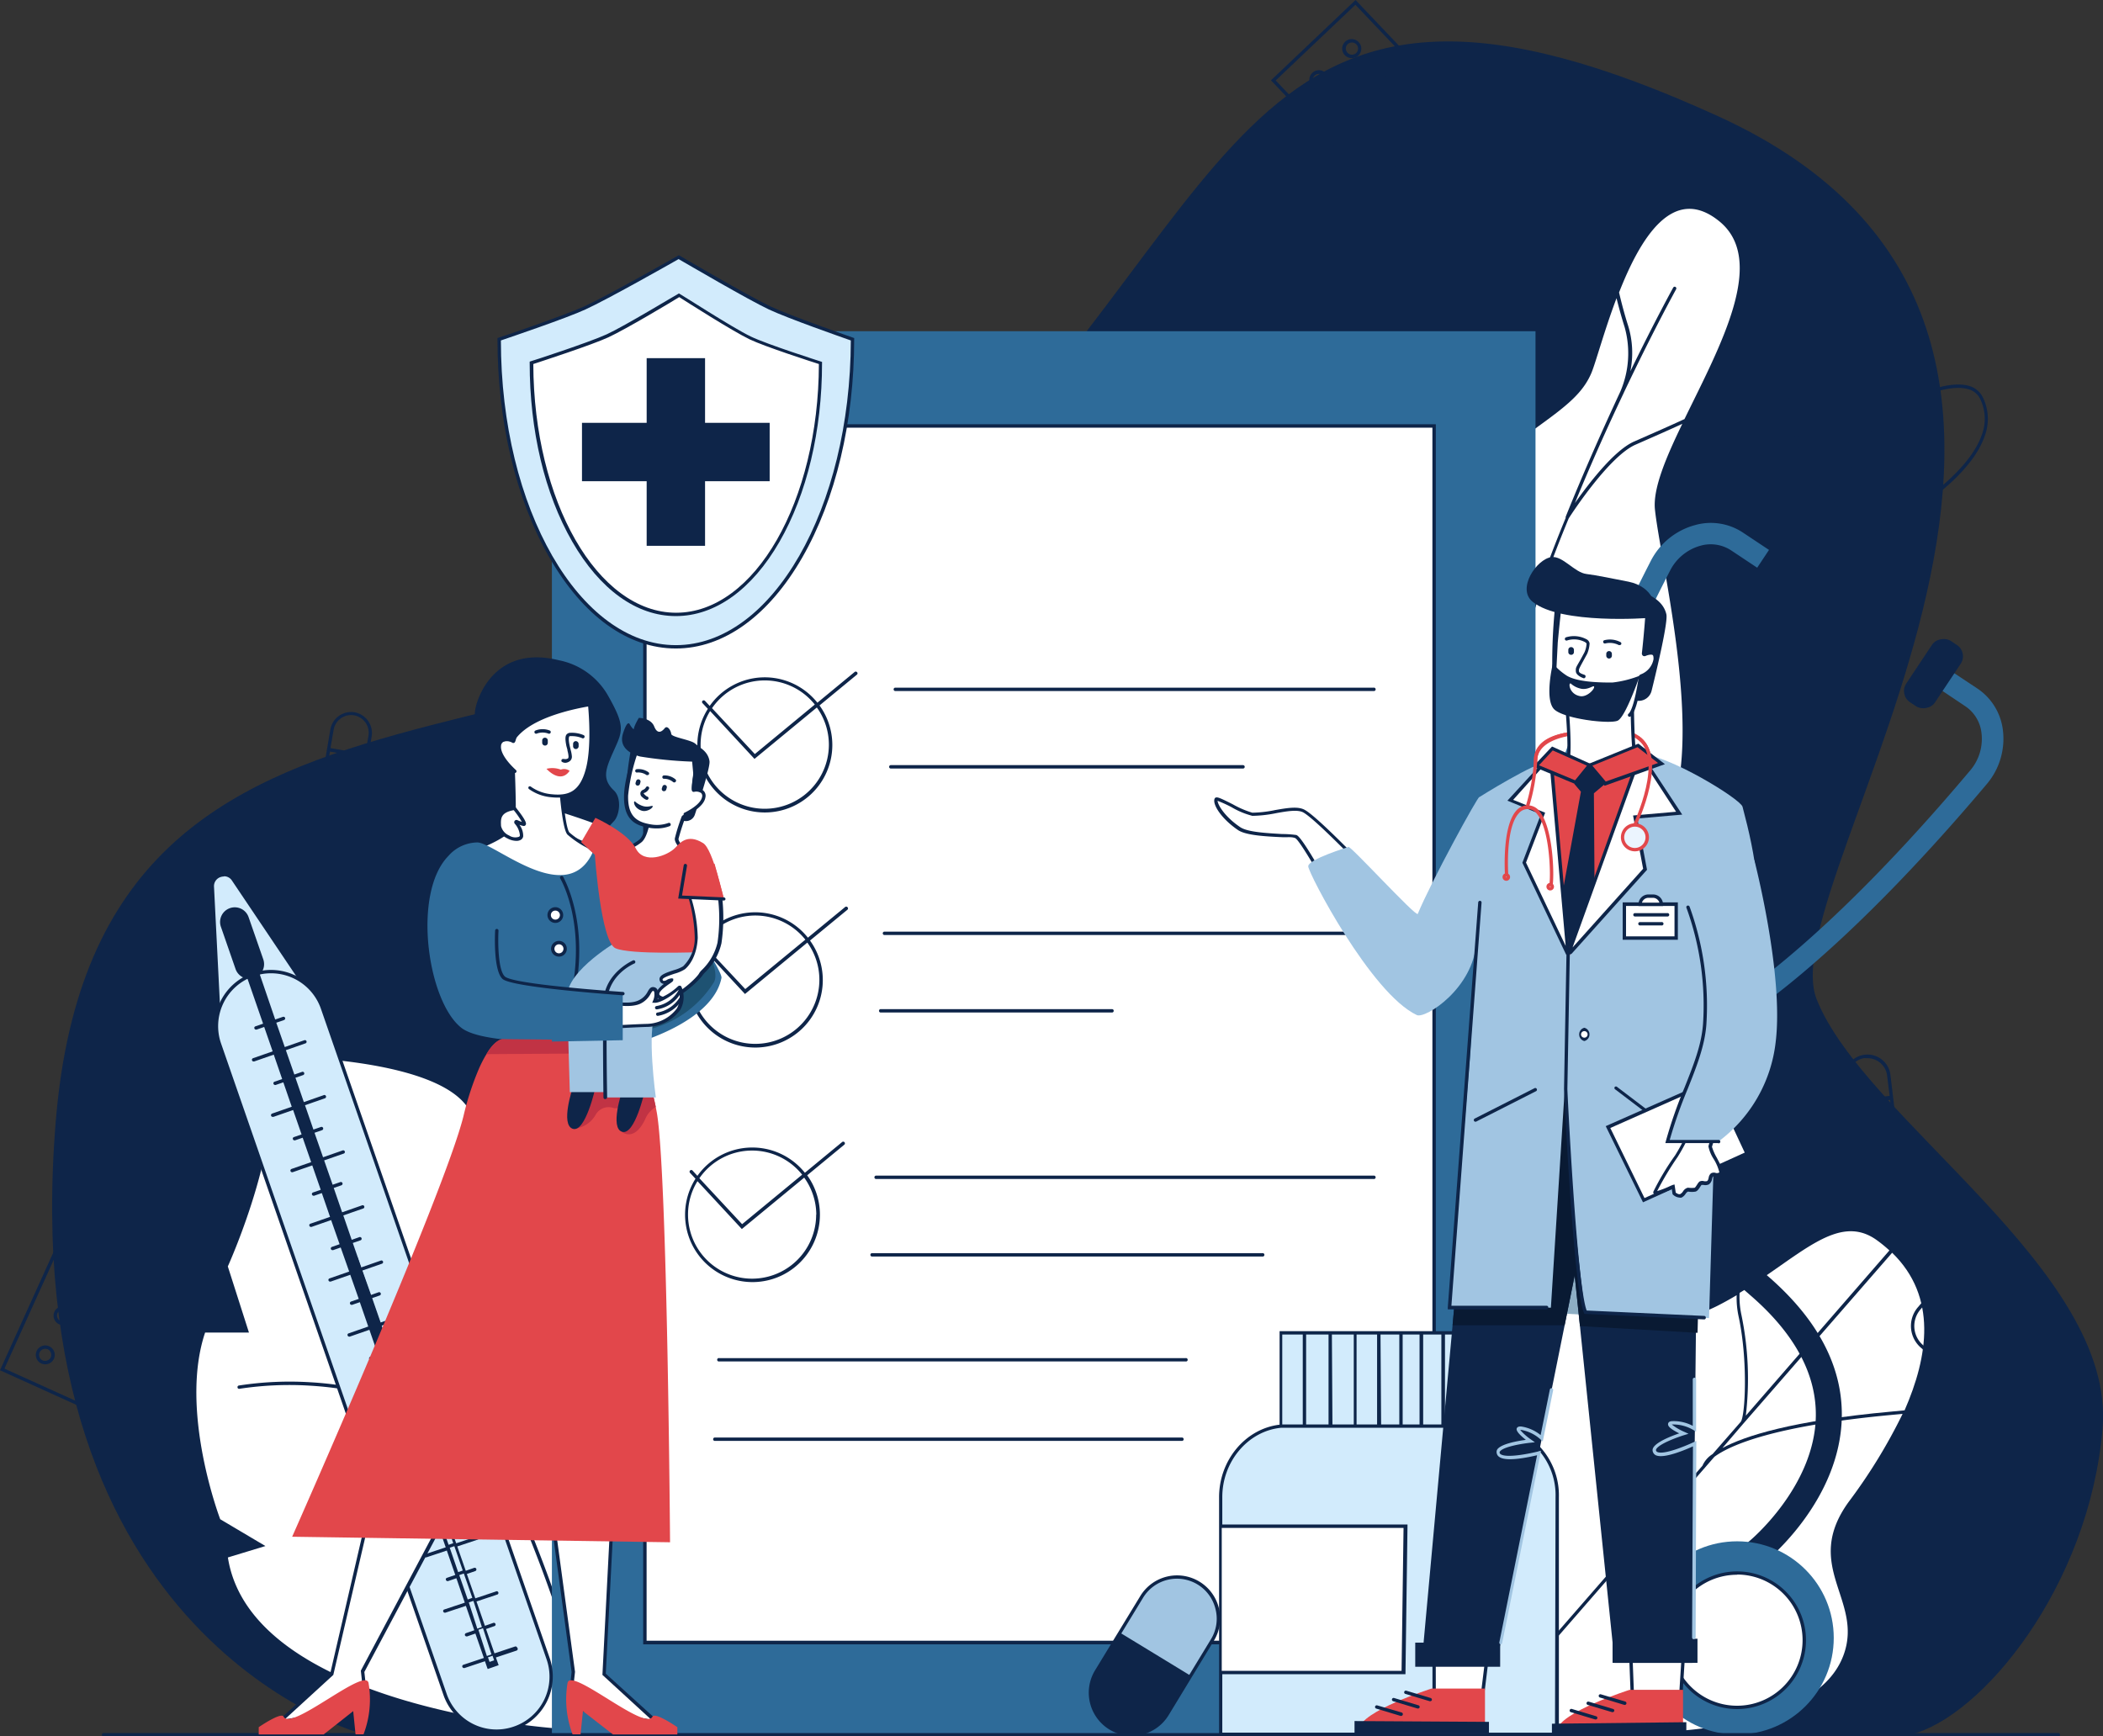 <svg xmlns="http://www.w3.org/2000/svg" viewBox="0 0 307.58 253.97"><rect x="0" y="0" width="307.58" height="253.97" fill="#333333" stroke="none"/><defs><style>.cls-1{fill:#0e2549;}.cls-2{fill:#fff;}.cls-3{fill:#2e6b99;}.cls-4{fill:#d2ebfc;}.cls-5{fill:#a1c5e2;}.cls-6{fill:#8daec4;}.cls-7{fill:#e2474b;}.cls-8{fill:#091a33;}.cls-9{fill:#ebf4fe;}.cls-10{fill:#c13344;}.cls-11{fill:#1e5272;}</style></defs><g id="Layer_2" data-name="Layer 2"><g id="Content"><path class="cls-1" d="M53.17,253.69s-51.36-13.43-45-89.85S91.7,119.9,137.33,73.63s45-88.11,114-56.61,7.46,111.5,14.35,129.1,43.81,39.62,41.84,62.82-17.72,42.25-28.06,44.78l-226.27,0Z"/><path class="cls-2" d="M238.14,47.69a13.46,13.46,0,0,1,.31,6.62c3.59-7.39,6.2-12.12,6.27-12.24a.24.24,0,0,1,.33-.1.25.25,0,0,1,.1.33c-.08.15-3.36,6.09-7.63,15.09l-.09.2h0c-2.21,4.65-4.67,10.09-7.09,16,2-2.82,5.7-7.69,8.65-9l1-.44c1.75-.77,4.18-1.83,6.38-2.85,5.18-10.66,12.26-23.37,4.93-29.06C244.62,27,239.89,34.9,236.8,42.78,237.15,44.28,237.6,46,238.14,47.69Z"/><path class="cls-2" d="M246.05,62c-1.8.83-3.82,1.72-5.85,2.61l-1,.44c-3.8,1.67-9.17,9.85-9.76,10.77a195.44,195.44,0,0,0-10.08,31.64.25.25,0,0,1-.24.2h0a.24.24,0,0,1-.19-.29,195.9,195.9,0,0,1,10.06-31.6.24.24,0,0,1,0-.12l0-.05c2.73-6.79,5.56-13.08,8-18.33a14.15,14.15,0,0,0,.63-9.4c-.46-1.46-.86-2.92-1.19-4.25-1.78,4.71-3,9.28-3.66,10.9-1.86,4.43-6.26,6.4-14.63,12.95S213.76,99,213.76,99l-.92,1s7.57,28.35,24,25.61,6.17-41.56,5.2-51.16C241.77,71.4,243.66,66.94,246.05,62Z"/><path class="cls-2" d="M63.65,195.1c-8.36-16.22-16-28.75-16.06-28.88a.23.23,0,0,1,.08-.33A.24.24,0,0,1,48,166c.07.12,7.71,12.67,16.07,28.91C70.67,207.66,78.87,225,83.31,240l6.78-44.26s-17.94-23.28-21-32.36-30.29-8.87-30.29-8.87c3.87,10.14-5.48,30.74-5.48,30.74l3.09,9.67H30c-3.85,11.44,2.21,27.31,2.21,27.31l6.61,3.92-5.49,1.67c3.43,21.95,48,25,48,25l1.79-11.67C78.78,226,70.37,208.16,63.65,195.1Zm2,13.81a.28.28,0,0,1-.21.1.27.27,0,0,1-.14,0c-6.67-4.68-14.54-6-20-6.32a48.42,48.42,0,0,0-10.28.46.23.23,0,0,1-.28-.19.24.24,0,0,1,.19-.29,48.71,48.71,0,0,1,10.4-.48c5.49.31,13.45,1.67,20.23,6.41A.26.26,0,0,1,65.63,208.91Z"/><path class="cls-2" d="M278.27,206.82l-1.61.15c-17.25,1.6-23.6,4.42-25.92,6.13l-29.66,34.08a.25.25,0,0,1-.19.09.23.23,0,0,1-.16-.07.24.24,0,0,1,0-.34L249,214.4a3.77,3.77,0,0,1,1.48-1.7l4.11-4.71c.66-.77,1.1-9-.33-15.53a12.71,12.71,0,0,1-.26-3c-.85.5-1.73,1-2.65,1.47-10.75,5.54-13.85-4-18.82-2.58S217.77,209,217.77,209s-18.05,37.23,2.54,43.59c0,0,43.58,5.62,49.36-10.59,2.85-8-6.11-12.91.73-22.33A79.41,79.41,0,0,0,278.27,206.82Z"/><path class="cls-2" d="M276.74,183.25l-21.82,25.06h0l-3,3.5c3.27-1.76,10.18-4,24.75-5.33l1.89-.18C282,198.44,283.39,189.71,276.74,183.25Z"/><path class="cls-2" d="M254.7,192.35a46.14,46.14,0,0,1,.64,14.73l21-24.17a19.63,19.63,0,0,0-1.81-1.48c-5.72-4.16-11.25,2.32-20.1,7.69A12.32,12.32,0,0,0,254.7,192.35Z"/><path class="cls-3" d="M236.24,156.37a13,13,0,0,1-7.39-2.14c-7.29-4.84-8.4-16.25-3.3-33.9,4-13.78,10.82-28.39,15.86-38.22a10.27,10.27,0,0,1,6.5-5.3,8.49,8.49,0,0,1,7,1.09l4,2.66-1.73,2.6-4-2.66a5.47,5.47,0,0,0-4.45-.68,7.14,7.14,0,0,0-4.5,3.71c-5,9.71-11.74,24.12-15.65,37.66-2.18,7.56-3.19,13.93-3,18.94.2,5.55,1.9,9.42,5,11.5s7.37,2.15,12.56.2c4.69-1.76,10.18-5.16,16.3-10.09,11-8.85,21.66-20.65,28.68-29a7.11,7.11,0,0,0,1.68-5.58,5.42,5.42,0,0,0-2.34-3.84L284,101l1.73-2.59,3.5,2.32a8.55,8.55,0,0,1,3.7,6,10.26,10.26,0,0,1-2.38,8c-7.12,8.45-17.94,20.41-29.11,29.41C251.3,152.29,242.88,156.37,236.24,156.37Z"/><rect class="cls-1" x="277.4" y="96.02" width="10.77" height="5.03" rx="1.97" transform="translate(44.13 279.42) rotate(-56.37)"/><rect class="cls-1" x="254.49" y="80.78" width="10.77" height="5.03" rx="1.97" transform="translate(46.61 253.57) rotate(-56.38)"/><path class="cls-1" d="M257,228.86a1.9,1.9,0,0,1-1.2-3.38c.1-.07,9.66-8,9.78-18.4.06-6.22-3.24-12.21-9.81-17.81a167.22,167.22,0,0,1-25.94-28.58,1.9,1.9,0,1,1,3.12-2.16c.11.15,10.92,15.63,25.28,27.85,7.49,6.37,11.24,13.36,11.15,20.77-.16,12.23-10.74,20.92-11.19,21.29A1.9,1.9,0,0,1,257,228.86Z"/><circle class="cls-3" cx="254.07" cy="239.59" r="14.13"/><circle class="cls-2" cx="254.07" cy="239.9" r="9.82" transform="translate(-35.15 43.79) rotate(-9.22)"/><path class="cls-1" d="M254.07,250a10.07,10.07,0,1,1,10.07-10.07A10.08,10.08,0,0,1,254.07,250Zm0-19.65a9.58,9.58,0,1,0,9.57,9.58A9.59,9.59,0,0,0,254.07,230.32Z"/><path class="cls-1" d="M201.16,27.83,185.89,11.75,198.26,0l15.27,16.08ZM186.58,11.77l14.59,15.36,11.66-11.07L198.24.7Z"/><path class="cls-1" d="M192.88,13.09a1.38,1.38,0,0,1-1.38-1.42,1.36,1.36,0,0,1,.43-1,1.39,1.39,0,0,1,2,.05h0a1.38,1.38,0,0,1-1,2.34Zm0-2.28a.85.85,0,0,0-.61.25.89.89,0,0,0,0,1.26.89.89,0,0,0,1.29-1.23h0A.9.9,0,0,0,192.88,10.81Z"/><path class="cls-1" d="M197.23,17.66h0a1.34,1.34,0,0,1-1-.43,1.38,1.38,0,0,1,1-2.33,1.38,1.38,0,0,1,1,.43,1.4,1.4,0,0,1,.38,1,1.4,1.4,0,0,1-1.38,1.35Zm0-2.28a.9.9,0,0,0-.64,1.51.85.85,0,0,0,.62.27.89.89,0,0,0,.67-1.5h0a.92.92,0,0,0-.62-.28Z"/><path class="cls-1" d="M201.57,22.22h0a1.38,1.38,0,0,1-1-.43,1.38,1.38,0,0,1,1-2.33,1.38,1.38,0,0,1,1,.43,1.4,1.4,0,0,1,.38,1,1.38,1.38,0,0,1-.43,1A1.36,1.36,0,0,1,201.57,22.22Zm0-2.27a.9.9,0,0,0-.64,1.51.85.85,0,0,0,.62.27.88.88,0,0,0,.64-.24.94.94,0,0,0,.28-.63.93.93,0,0,0-.25-.63h0a.9.9,0,0,0-.62-.28Z"/><path class="cls-1" d="M197.71,8.5a1.39,1.39,0,1,1,1-2.34h0a1.38,1.38,0,0,1-1,2.34Zm0-2.28a.9.9,0,0,0-.61.25.89.89,0,0,0,0,1.26.89.89,0,1,0,.64-1.51Z"/><path class="cls-1" d="M202.05,13.07a1.38,1.38,0,0,1-1.38-1.42,1.38,1.38,0,0,1,.43-1,1.4,1.4,0,0,1,2,.05h0a1.38,1.38,0,0,1-1,2.34Zm0-2.28a.85.85,0,0,0-.61.25.88.88,0,1,0,.61-.25Z"/><path class="cls-1" d="M206.4,17.64A1.38,1.38,0,0,1,205,16.22a1.36,1.36,0,0,1,.43-1,1.4,1.4,0,0,1,2,.05h0a1.38,1.38,0,0,1-1,2.34Zm0-2.28a.85.85,0,0,0-.61.25.9.9,0,0,0-.28.62.91.91,0,0,0,.25.64.89.89,0,1,0,.64-1.51Z"/><path class="cls-1" d="M15.54,207.48,0,200.44l9.14-20.2,15.55,7ZM.65,200.2l14.65,6.63L24,187.53,9.39,180.9Z"/><path class="cls-1" d="M11.82,188.09a1.46,1.46,0,0,1-.57-.12,1.4,1.4,0,0,1-.69-1.83,1.38,1.38,0,1,1,2.52,1.14h0A1.38,1.38,0,0,1,11.82,188.09Zm0-2.27a1.12,1.12,0,0,0-.31.05.89.89,0,0,0-.5.47.85.85,0,0,0,0,.68.87.87,0,0,0,.46.5.9.9,0,0,0,1.18-.44h0a.88.88,0,0,0-.44-1.18A.8.8,0,0,0,11.82,185.82Zm1,1.36Z"/><path class="cls-1" d="M9.22,193.83a1.46,1.46,0,0,1-.57-.12,1.38,1.38,0,1,1,1.14-2.52,1.38,1.38,0,0,1,.69,1.83h0A1.38,1.38,0,0,1,9.22,193.83Zm0-2.27a.85.85,0,0,0-.31.06.9.9,0,0,0-.5.46.85.85,0,0,0,0,.68.86.86,0,0,0,.47.5.89.89,0,0,0,.73-1.62A.8.8,0,0,0,9.22,191.56Zm1,1.36Z"/><path class="cls-1" d="M6.62,199.57a1.46,1.46,0,0,1-.57-.12,1.38,1.38,0,1,1,1.14-2.52,1.38,1.38,0,0,1-.57,2.64Zm0-2.27a.89.89,0,0,0-.84,1.21.87.87,0,0,0,.47.49.85.85,0,0,0,.68,0,.87.87,0,0,0,.5-.46.94.94,0,0,0,0-.68.89.89,0,0,0-.47-.5A.94.94,0,0,0,6.63,197.3Z"/><path class="cls-1" d="M17.89,190.84a1.42,1.42,0,0,1-.57-.12,1.39,1.39,0,0,1,.08-2.56,1.35,1.35,0,0,1,1.06,0,1.37,1.37,0,0,1,.69,1.83h0A1.38,1.38,0,0,1,17.89,190.84Zm0-2.28a.81.81,0,0,0-.31.06.89.89,0,0,0-.5.47.85.85,0,0,0,0,.68.88.88,0,0,0,1.64,0h0a.85.85,0,0,0,0-.68.9.9,0,0,0-.46-.5A1,1,0,0,0,17.89,188.56Zm1,1.36Z"/><path class="cls-1" d="M15.29,196.58a1.46,1.46,0,0,1-.57-.12,1.4,1.4,0,0,1-.69-1.83,1.38,1.38,0,1,1,1.26,2Zm0-2.27a.84.84,0,0,0-.31.05.92.92,0,0,0-.5.47.85.85,0,0,0,0,.68.9.9,0,0,0,.46.5.92.92,0,0,0,.69,0,.84.84,0,0,0,.49-.47h0a.89.89,0,0,0-.44-1.18A.94.94,0,0,0,15.29,194.31Z"/><path class="cls-1" d="M12.69,202.32a1.46,1.46,0,0,1-.57-.12,1.4,1.4,0,0,1-.69-1.83,1.38,1.38,0,1,1,1.26,1.95Zm0-2.27a.89.89,0,0,0-.36,1.7.85.85,0,0,0,.68,0,.9.9,0,0,0,.5-.46,1,1,0,0,0,0-.69.87.87,0,0,0-.47-.49A.8.8,0,0,0,12.69,200.05Z"/><path class="cls-1" d="M51.89,104.2a3.08,3.08,0,0,0-3.57,2.49l-1,5.86a3.1,3.1,0,0,0,2.5,3.57,3.27,3.27,0,0,0,.54,0,3.07,3.07,0,0,0,3-2.54l1-5.86A3.08,3.08,0,0,0,51.89,104.2Zm-2,11.43a2.58,2.58,0,0,1-2.1-3l.47-2.69,5.09.9-.47,2.68A2.58,2.58,0,0,1,49.88,115.63Zm4-8-.47,2.69-5.09-.89.47-2.69a2.58,2.58,0,0,1,5.09.89Z"/><path class="cls-1" d="M296.35,186a4.16,4.16,0,0,0-1.46-2.86l-1.13-1a4.2,4.2,0,0,0-5.91.47l-7.36,8.63a4.2,4.2,0,0,0,.48,5.92l1.12,1a4.2,4.2,0,0,0,5.92-.48l7.35-8.63A4.13,4.13,0,0,0,296.35,186Zm-8.72,11.36a3.7,3.7,0,0,1-5.22.42l-1.13-1a3.7,3.7,0,0,1-.41-5.22l3.52-4.13,6.76,5.77Zm7.36-8.63-3.52,4.13-6.77-5.76,3.52-4.13a3.71,3.71,0,0,1,5.22-.42l1.13,1a3.7,3.7,0,0,1,1.29,2.53A3.65,3.65,0,0,1,295,188.74Z"/><path class="cls-1" d="M277.28,163.79l-.79-6.55a3.38,3.38,0,0,0-6.72.8l.39,3.28h0l.39,3.28a3.4,3.4,0,0,0,3.36,3l.41,0a3.38,3.38,0,0,0,2.25-1.27A3.42,3.42,0,0,0,277.28,163.79Zm-4.49-9,.34,0A2.89,2.89,0,0,1,276,157.3l.37,3-5.75.69-.36-3A2.9,2.9,0,0,1,272.79,154.76Zm3.4,11.22a2.9,2.9,0,0,1-5.15-1.44l-.36-3,5.75-.68.36,3A2.88,2.88,0,0,1,276.19,166Z"/><rect class="cls-3" x="80.72" y="48.45" width="143.86" height="205.26"/><rect class="cls-2" x="94.32" y="62.31" width="115.43" height="177.97"/><path class="cls-1" d="M210,240.53H94.07V62.06H210ZM94.57,240H209.5V62.56H94.57Z"/><path class="cls-1" d="M125.33,98.31a.25.25,0,0,0-.35,0l-5.43,4.48a9.84,9.84,0,0,0-15.75.47l-.7-.75a.26.26,0,0,0-.35,0,.25.25,0,0,0,0,.35l.78.83a9.87,9.87,0,1,0,16.33-.5l5.45-4.49A.24.24,0,0,0,125.33,98.31Zm-13.48,1.22a9.36,9.36,0,0,1,7.32,3.53l-8.77,7.24-6.26-6.71A9.36,9.36,0,0,1,111.85,99.53Zm9.38,9.38a9.38,9.38,0,1,1-17.37-4.9l6.49,7,9.12-7.52A9.33,9.33,0,0,1,121.23,108.91Z"/><path class="cls-1" d="M123.94,132.69a.25.25,0,0,0-.35,0l-5.43,4.47a9.84,9.84,0,0,0-15.75.47l-.7-.74a.25.25,0,0,0-.35,0,.26.26,0,0,0,0,.35l.78.83a9.87,9.87,0,1,0,16.33-.49l5.45-4.49A.25.25,0,0,0,123.94,132.69Zm-13.48,1.23a9.38,9.38,0,0,1,7.33,3.53L109,144.68,102.75,138A9.36,9.36,0,0,1,110.46,133.92Zm9.38,9.37a9.38,9.38,0,1,1-17.37-4.89l6.49,7,9.12-7.52A9.28,9.28,0,0,1,119.84,143.29Z"/><path class="cls-1" d="M123.5,167.07a.25.25,0,0,0-.35,0l-5.43,4.48A9.85,9.85,0,0,0,102,172l-.69-.75a.25.25,0,1,0-.36.34l.77.83a9.86,9.86,0,1,0,16.34-.5l5.44-4.49A.25.25,0,0,0,123.5,167.07ZM110,168.3a9.36,9.36,0,0,1,7.32,3.53l-8.78,7.24-6.25-6.72A9.37,9.37,0,0,1,110,168.3Zm9.37,9.37a9.37,9.37,0,1,1-18.74,0,9.26,9.26,0,0,1,1.38-4.89l6.49,7,9.12-7.52A9.35,9.35,0,0,1,119.39,177.67Z"/><path class="cls-1" d="M200.9,101.08h-70a.25.25,0,0,1,0-.49h70a.25.25,0,1,1,0,.49Z"/><path class="cls-1" d="M181.8,112.42H130.29a.25.25,0,0,1,0-.5H181.8a.25.25,0,0,1,0,.5Z"/><path class="cls-1" d="M200.19,136.77H129.41a.25.25,0,1,1,0-.49h70.78a.25.25,0,0,1,0,.49Z"/><path class="cls-1" d="M162.64,148.11H128.81a.25.25,0,0,1,0-.5h33.83a.25.25,0,0,1,0,.5Z"/><path class="cls-1" d="M200.9,172.46H128.09a.25.25,0,0,1,0-.49H200.9a.25.25,0,1,1,0,.49Z"/><path class="cls-1" d="M184.63,183.8H127.5a.25.25,0,0,1,0-.49h57.13a.25.25,0,1,1,0,.49Z"/><path class="cls-1" d="M173.41,199.15H105.19a.25.25,0,1,1,0-.49h68.22a.25.25,0,1,1,0,.49Z"/><path class="cls-1" d="M172.82,210.77H104.6a.25.25,0,1,1,0-.49h68.22a.25.25,0,1,1,0,.49Z"/><path class="cls-4" d="M124.68,49.62c0,24.85-11.56,45-25.83,45S73,74.47,73,49.62c0,0,9.51-3.19,12.54-4.58,3.54-1.62,13.74-7.43,13.74-7.43s10,5.86,13.28,7.43C115.6,46.47,124.68,49.62,124.68,49.62Z"/><path class="cls-1" d="M98.85,94.86c-7,0-13.56-4.72-18.49-13.3s-7.6-19.88-7.6-31.94v-.17l.17-.06c.1,0,9.54-3.21,12.52-4.57,3.49-1.6,13.61-7.36,13.71-7.42l.13-.07.12.07c.1.06,10,5.87,13.27,7.42,3,1.41,12,4.54,12.08,4.57l.17.06v.17c0,12.06-2.7,23.41-7.6,31.94S105.84,94.86,98.85,94.86ZM73.26,49.8c0,24.59,11.51,44.57,25.59,44.57s25.53-20,25.59-44.57c-1.25-.44-9.2-3.22-12-4.54-3.1-1.46-12-6.68-13.19-7.36-1.17.67-10.33,5.86-13.63,7.37C82.87,46.54,74.54,49.36,73.26,49.8Z"/><path class="cls-2" d="M120,53.08c0,20.32-9.46,36.8-21.13,36.8S77.71,73.4,77.71,53.08c0,0,8.44-2.72,11.11-3.95s10.48-6,10.48-6,7.67,4.93,10.41,6.24C112.14,50.58,120,53.08,120,53.08Z"/><path class="cls-1" d="M98.85,90.12c-5.74,0-11.12-3.87-15.16-10.9S77.47,63,77.47,53.08V52.9l.17-.06c.08,0,8.45-2.73,11.08-3.93S99.09,43,99.17,43l.13-.08.13.08c.08,0,7.7,4.94,10.39,6.23,2.39,1.15,10.16,3.63,10.23,3.65l.18.06v.18c0,9.87-2.21,19.15-6.23,26.14S104.58,90.12,98.85,90.12ZM78,53.25c.06,20.08,9.4,36.38,20.89,36.38s20.83-16.3,20.88-36.38c-1.19-.38-7.88-2.54-10.13-3.61-2.55-1.23-9.25-5.51-10.3-6.18-1,.63-7.87,4.74-10.38,5.89S79.2,52.85,78,53.25Z"/><polygon class="cls-1" points="112.57 61.85 103.12 61.85 103.12 52.39 94.58 52.39 94.58 61.85 85.12 61.85 85.12 70.39 94.58 70.39 94.58 79.84 103.12 79.84 103.12 70.39 112.57 70.39 112.57 61.85"/><path class="cls-1" d="M275.22,72.63l-3.34-.71.67-3.17-3.17-.67.71-3.34,3.17.67.67-3.17,3.34.71-.67,3.17,3.17.67-.71,3.34-3.17-.67Zm-2.76-1.09,2.38.51.67-3.17,3.17.67.51-2.38L276,66.5l.67-3.17-2.38-.51L273.64,66l-3.17-.67L270,67.7l3.17.67Z"/><path class="cls-1" d="M272.21,79.28l-.12-.14c-.46-.52-11.31-12.75-10.48-21.25a7.12,7.12,0,0,1,2.85-5.17,4,4,0,0,1,3.18-.74c4,.73,7.95,6.54,8.73,7.73,1.27-.73,7.93-4.37,11.65-3.25a3.18,3.18,0,0,1,2,1.69,7.15,7.15,0,0,1,.26,5.64C287.51,71.86,273,78.9,272.38,79.2ZM266.85,52.4a3.38,3.38,0,0,0-2.09.72,6.61,6.61,0,0,0-2.66,4.82c-.76,7.81,9,19.33,10.24,20.73,1.65-.82,14.93-7.62,17.51-15.05a6.62,6.62,0,0,0-.23-5.25,2.68,2.68,0,0,0-1.75-1.44c-3.83-1.15-11.38,3.27-11.46,3.32l-.21.12-.12-.2c-.05-.07-4.42-7-8.53-7.7A3.39,3.39,0,0,0,266.85,52.4Z"/><path class="cls-1" d="M231.86,22.06a3.38,3.38,0,0,0-6.09-1.41L221.93,26a3.38,3.38,0,0,0,.79,4.72,3.27,3.27,0,0,0,1.95.63,3.64,3.64,0,0,0,.57,0,3.36,3.36,0,0,0,2.2-1.37l3.84-5.37A3.34,3.34,0,0,0,231.86,22.06ZM227,29.67a2.89,2.89,0,0,1-4.71-3.36l1.78-2.49,4.71,3.37Zm3.84-5.37-1.78,2.49-4.71-3.37,1.78-2.48a2.85,2.85,0,0,1,1.88-1.17,2.7,2.7,0,0,1,.49,0,2.86,2.86,0,0,1,1.67.53,2.89,2.89,0,0,1,1.17,1.88A2.85,2.85,0,0,1,230.88,24.3Z"/><path class="cls-4" d="M31.08,129.68l1,18.95,12.64-4.38L34.13,128.66A1.67,1.67,0,0,0,31.08,129.68Z"/><path class="cls-1" d="M31.81,149l-1-19.27a1.91,1.91,0,0,1,3.49-1.17l10.73,15.84Zm.95-20.79a1.7,1.7,0,0,0-.46.07,1.4,1.4,0,0,0-1,1.42l.94,18.62,12-4.17L33.92,128.8A1.36,1.36,0,0,0,32.76,128.18Z"/><path class="cls-4" d="M75.24,252.79h0a8,8,0,0,1-10.15-4.93l-33-95.15A8,8,0,0,1,37,142.56h0a8,8,0,0,1,10.15,4.93l33,95.15A8,8,0,0,1,75.24,252.79Z"/><path class="cls-1" d="M72.62,253.48a8.24,8.24,0,0,1-7.76-5.54l-33-95.14a8.22,8.22,0,1,1,15.54-5.39l33,95.14A8.22,8.22,0,0,1,75.32,253h0A8.11,8.11,0,0,1,72.62,253.48Zm-33-111.11a7.63,7.63,0,0,0-2.52.43,7.73,7.73,0,0,0-4.77,9.83l33,95.15a7.76,7.76,0,0,0,3.93,4.43,7.68,7.68,0,0,0,5.91.34h0a7.71,7.71,0,0,0,4.77-9.83l-33-95.15A7.73,7.73,0,0,0,39.62,142.37Z"/><path class="cls-1" d="M58.85,192.6a.26.26,0,0,0-.32-.15l-2.86,1-1.24-3.57,1.13-.39a.25.25,0,0,0-.16-.47l-1.13.4L53,185.85l2.87-1a.24.24,0,1,0-.16-.46l-2.87,1-1.24-3.57,1.13-.39a.24.24,0,0,0,.15-.31.25.25,0,0,0-.31-.16l-1.13.4-1.23-3.57,2.87-1a.25.25,0,1,0-.17-.46l-2.87,1-1.23-3.56,1.13-.39a.26.26,0,0,0,.15-.32.25.25,0,0,0-.31-.15l-1.13.39-1.24-3.56,2.87-1a.24.24,0,1,0-.16-.46l-2.87,1L46,165.7l1.13-.39a.25.25,0,0,0-.16-.47l-1.13.39-1.23-3.56,2.87-1a.25.25,0,1,0-.17-.46l-2.87,1-1.23-3.56,1.13-.39a.25.25,0,0,0,.15-.32.24.24,0,0,0-.31-.15l-1.13.39-1.24-3.56,2.87-1a.24.24,0,1,0-.16-.46l-2.87,1-1.24-3.56,1.13-.39a.26.26,0,0,0,.16-.32.26.26,0,0,0-.32-.15l-1.13.39L38,142.55a2.15,2.15,0,0,0,.51-2.21l-2.15-6.18a2.14,2.14,0,0,0-2.73-1.32h0a2.14,2.14,0,0,0-1.32,2.73l2.14,6.17a2.16,2.16,0,0,0,1.75,1.43l2.28,6.57-1.12.39a.23.23,0,0,0-.15.31.25.25,0,0,0,.23.17l.08,0,1.12-.39,1.24,3.57-2.87,1a.25.25,0,0,0-.15.32.24.24,0,0,0,.23.16h.08l2.87-1,1.23,3.57-1.12.39a.24.24,0,0,0-.15.31.26.26,0,0,0,.23.17l.08,0,1.13-.39,1.23,3.57-2.87,1a.25.25,0,0,0-.15.32.24.24,0,0,0,.23.16H40l2.87-1,1.24,3.57-1.12.39a.23.23,0,0,0-.15.31.25.25,0,0,0,.23.17l.08,0,1.12-.39,1.24,3.57-2.87,1a.25.25,0,0,0-.15.32.24.24,0,0,0,.23.16h.08l2.87-1,1.24,3.57-1.13.39a.24.24,0,0,0-.15.31.26.26,0,0,0,.23.17l.08,0,1.13-.39L48.27,178l-2.87,1a.23.23,0,0,0-.15.31.24.24,0,0,0,.23.16h.08l2.87-1L49.67,182l-1.12.39a.25.25,0,0,0-.16.31.27.27,0,0,0,.24.17l.08,0,1.12-.39L51.07,186l-2.87,1a.23.23,0,0,0-.15.31.24.24,0,0,0,.23.16h.08l2.87-1L52.47,190l-1.13.39a.25.25,0,0,0-.15.31.24.24,0,0,0,.23.17h.08l1.13-.39,1.23,3.56-2.87,1a.23.23,0,0,0-.15.31.25.25,0,0,0,.23.17l.08,0,2.88-1,1.23,3.56-1.12.39a.25.25,0,0,0-.15.31.26.26,0,0,0,.24.17l.08,0,1.11-.38.93,2.66,1.8-.63-.93-2.66,1.14-.39a.25.25,0,0,0-.16-.47l-1.14.4-1.23-3.57,2.86-1A.26.26,0,0,0,58.85,192.6Z"/><path class="cls-1" d="M75.63,241a.24.24,0,0,0-.31-.15l-3,1-1.23-3.56,1.23-.43a.24.24,0,0,0,.15-.31.25.25,0,0,0-.31-.16l-1.24.43-1.23-3.56,3-1a.25.25,0,1,0-.17-.46l-3,1-1.24-3.56,1.24-.43a.25.25,0,0,0-.17-.47l-1.23.43-1.24-3.56,3-1a.24.24,0,0,0-.16-.46l-3,1-1.24-3.56,1.24-.43a.25.25,0,0,0-.16-.47l-1.24.43-1.23-3.56,3-1a.25.25,0,1,0-.17-.46l-3,1-1.24-3.56,1.24-.43a.25.25,0,0,0-.17-.47l-1.23.43-1.24-3.56,3-1a.24.24,0,1,0-.16-.46l-3,1L59.92,206l1.24-.43a.25.25,0,0,0-.17-.47l-1.23.43L58.53,202l3-1a.24.24,0,1,0-.16-.46l-3,1-6-17.4-.08-.23-1.6.55,6.11,17.64-3,1a.26.26,0,0,0-.16.32.25.25,0,0,0,.24.16H54l3-1,1.24,3.57-1.22.42a.23.23,0,0,0-.15.31A.25.25,0,0,0,57,207l.08,0,1.22-.42,1.24,3.57-3,1a.23.23,0,0,0-.15.31.24.24,0,0,0,.23.16h.08l3-1L61,214.19l-1.22.42a.23.23,0,0,0-.15.31.25.25,0,0,0,.23.17l.08,0,1.22-.42,1.23,3.57-3,1a.25.25,0,0,0-.15.32.24.24,0,0,0,.23.16h.08l3-1,1.24,3.57-1.22.42a.25.25,0,0,0-.15.31.26.26,0,0,0,.24.17l.08,0,1.21-.42,1.24,3.57-3,1a.24.24,0,0,0-.15.31.25.25,0,0,0,.23.16h.08l3-1,1.24,3.57-1.22.42a.23.23,0,0,0-.15.31.25.25,0,0,0,.23.17l.08,0,1.22-.42,1.23,3.57-3,1a.23.23,0,0,0-.15.31.24.24,0,0,0,.23.16h.08l3-1,1.23,3.57-1.21.42a.25.25,0,0,0-.16.31.26.26,0,0,0,.24.17l.08,0,1.21-.42,1.24,3.57-3,1a.24.24,0,0,0-.15.31.26.26,0,0,0,.23.17l.08,0,3-1,.31.91.09.23,1.6-.56-.4-1.13,3-1A.26.26,0,0,0,75.63,241ZM51.27,184.77l.68-.24L57.9,201.7l-.67.23Zm6.12,17.63.67-.23,1.24,3.56-.67.23Zm1.4,4,.67-.23,1.23,3.56L60,210Zm1.39,4,.68-.23,1.23,3.56-.67.23Zm1.4,4,.67-.23,1.24,3.56-.67.24Zm1.4,4,.67-.23,1.24,3.56-.67.24Zm1.4,4,.67-.23,1.24,3.56-.68.24Zm1.4,4,.67-.23,1.23,3.56-.67.24Zm1.39,4,.67-.23,1.24,3.56-.67.24Zm1.4,4,.67-.23L70.48,238l-.67.24Zm1.4,4,.67-.23L71.88,242l-.67.24Zm2.3,4.47-.67.23-.23-.67.67-.23Z"/><path class="cls-5" d="M162.39,252.78h0a6.06,6.06,0,0,1-2-8.32L167,233.59a6.08,6.08,0,0,1,8.32-2h0a6.07,6.07,0,0,1,2,8.32l-6.62,10.87A6.07,6.07,0,0,1,162.39,252.78Z"/><path class="cls-1" d="M178.28,235.26a6.3,6.3,0,0,0-11.5-1.8l-6.62,10.87a6.31,6.31,0,0,0,2.1,8.66,6.3,6.3,0,0,0,8.66-2.1L177.54,240A6.25,6.25,0,0,0,178.28,235.26Zm-7.78,15.37A5.8,5.8,0,0,1,159.9,249a5.73,5.73,0,0,1,.68-4.39l3.18-5.23,9.92,6Zm6.62-10.86L173.94,245,164,238.94l3.18-5.22a5.8,5.8,0,0,1,10.6,1.66A5.73,5.73,0,0,1,177.12,239.77Z"/><path class="cls-1" d="M171.37,249.67s-1.66,3.19-3.67,3.59-4.91.85-7.34-2.52.84-7.64.84-7.64l2.48-4.07,10.34,6.3Z"/><path class="cls-4" d="M187.38,208.62V195h31.53v13.66A10.22,10.22,0,0,1,227.76,219v34.68H178.52V219C178.52,213.59,182.43,209.08,187.38,208.62Z"/><polygon class="cls-2" points="178.52 244.66 205.31 244.66 205.61 223.25 178.52 223.25 178.52 244.66"/><path class="cls-1" d="M219.15,208.4V194.72h-32V208.4c-5,.59-8.85,5.2-8.85,10.61v34.93H228V219A10.45,10.45,0,0,0,219.15,208.4Zm-11-13.19h2.66v13.16h-2.66Zm-3,0h2.47v13.16h-2.47Zm-3.24,0h2.75v13.16H202Zm-3.5,0h3v13.16h-3Zm-3.61,0H198v13.16h-3.12Zm-3.77,0h3.28v13.16h-3.28Zm-3.49,0h3v13.16h-3Zm-8.85,28.29h26.59l-.29,20.91h-26.3Zm48.74,29.95H178.77V244.9h26.79l.3-21.9H178.77v-4c0-5.23,3.78-9.69,8.62-10.15h25.06v-.49h-1.11V195.21h7.32v13.63l.22,0A9.94,9.94,0,0,1,227.51,219Z"/><polygon class="cls-2" points="209.75 242.18 209.76 247.33 216.9 247.33 217.49 242.44 209.75 242.18"/><path class="cls-1" d="M217.12,247.58h-7.61v-5.66l8.27.28Zm-7.12-.5h6.68l.54-4.4-7.23-.25Z"/><path class="cls-6" d="M234.88,182.44V192.5L226.1,192l1.27-9.11Z"/><path class="cls-7" d="M209.37,247s-10.32,3.27-10.68,6h18.5v-6Z"/><polygon class="cls-2" points="238.53 242.29 238.72 247.5 245.86 247.5 246.2 242.18 238.53 242.29"/><path class="cls-1" d="M246.09,247.75h-7.6l-.22-5.7,8.19-.12Zm-7.13-.49h6.67l.31-4.83-7.16.1Z"/><path class="cls-7" d="M238.33,247.19s-10.32,3.28-10.67,6h18.5v-6Z"/><polygon class="cls-1" points="226.98 252.14 226.98 253.69 246.64 253.69 246.64 251.92 226.98 252.14"/><polygon class="cls-1" points="217.77 251.87 217.77 253.52 198.11 253.52 198.11 251.75 217.77 251.87"/><path class="cls-1" d="M237.64,249.39h-.07L234,248.31a.26.26,0,0,1-.17-.31.25.25,0,0,1,.31-.16l3.57,1.06a.25.25,0,0,1,.16.31A.24.24,0,0,1,237.64,249.39Z"/><path class="cls-7" d="M239.33,120.78l-.44-.21c0-.08,3.54-7.46,1.7-11.14a3.59,3.59,0,0,0-2.67-1.92h-7.39s-5.61.36-5.69,3.7a35.64,35.64,0,0,0,.66,6.84l-.48.1a36.37,36.37,0,0,1-.67-7c.09-3.8,5.92-4.17,6.17-4.18H238a4.08,4.08,0,0,1,3,2.19C243,113.1,239.48,120.47,239.33,120.78Z"/><path class="cls-1" d="M235.85,250.45h-.07l-3.56-1.06a.25.25,0,0,1-.17-.31.26.26,0,0,1,.31-.17l3.56,1.07a.24.24,0,0,1,.17.31A.25.25,0,0,1,235.85,250.45Z"/><path class="cls-1" d="M233.38,251.52h-.07l-3.57-1.07a.24.24,0,0,1-.16-.3.25.25,0,0,1,.31-.17l3.56,1.07a.25.25,0,0,1,.17.31A.25.25,0,0,1,233.38,251.52Z"/><path class="cls-1" d="M209.18,248.85h-.07l-3.57-1.07a.24.24,0,0,1-.16-.3.24.24,0,0,1,.3-.17l3.57,1.07a.26.26,0,0,1,.17.31A.26.26,0,0,1,209.18,248.85Z"/><path class="cls-1" d="M207.4,249.92h-.07l-3.57-1.07a.25.25,0,0,1-.17-.31.25.25,0,0,1,.31-.16l3.57,1.07a.24.24,0,0,1,.16.3A.24.24,0,0,1,207.4,249.92Z"/><path class="cls-1" d="M204.92,251h-.07l-3.56-1.07a.25.25,0,0,1-.17-.31.25.25,0,0,1,.31-.16L205,250.5a.25.25,0,0,1,.17.31A.25.25,0,0,1,204.92,251Z"/><polygon class="cls-1" points="248.49 152.16 248.21 178.97 248.04 194.95 247.52 243.24 236.16 243.24 231.08 193.98 230.31 186.57 228.84 193.86 218.88 243.24 207.94 243.24 212.45 193.86 212.45 193.86 214.53 171.07 215.74 157.81 231.09 155.16 237.03 154.14 248.49 152.16"/><path class="cls-2" d="M229.06,102.05s.81,8.45.13,9.38-4.57,2.65-4.57,2.65l6.53,19.22,14-1.35.91-14.29s-6.37-5.19-6.76-6.25c-.53-1.48-.53-9.36-.53-9.36Z"/><path class="cls-1" d="M231,133.56,224.31,114l.21-.09c1.07-.47,3.95-1.85,4.47-2.57s.14-6-.17-9.21a.25.25,0,1,1,.49,0c.14,1.43.78,8.58.08,9.54s-3.59,2.25-4.47,2.65L231.33,133l13.55-1.31.88-14c-1-.81-6.35-5.22-6.73-6.28-.54-1.5-.55-9.11-.55-9.44a.25.25,0,0,1,.49,0c0,.08,0,7.86.52,9.28.27.73,4.14,4.07,6.68,6.14l.1.08-.93,14.63Z"/><path class="cls-2" d="M190.75,118.64c2.13,1.2,10.61,10.17,10.61,10.17l-6.09,2.9s-4.93-9.22-5.8-9.33c-1.64-.22-6.61-.08-8.21-1.15-2.42-1.62-3.67-3.69-3.38-4.33.15-.35,4.35,2.17,5.27,2.19C185.76,119.16,189.22,117.78,190.75,118.64Z"/><path class="cls-1" d="M195.17,132l-.11-.2c-2.34-4.36-5.08-9-5.64-9.21s-1.13-.09-1.94-.13c-2.17-.1-5.14-.24-6.35-1-2.45-1.64-3.85-3.8-3.48-4.64a.3.3,0,0,1,.17-.16c.27-.09.74.11,2.5,1a13.78,13.78,0,0,0,2.84,1.22,17.7,17.7,0,0,0,3.36-.39c1.73-.3,3.37-.59,4.35,0h0c2.14,1.21,10.32,9.85,10.67,10.22l.23.24Zm-17.09-14.89c0,.61,1.08,2.39,3.32,3.89,1.1.74,4,.87,6.1,1,.83,0,1.54.07,2,.13.22,0,.66.09,3.41,4.83,1.1,1.9,2.14,3.81,2.47,4.43l5.56-2.66c-1.37-1.45-8.43-8.81-10.31-9.88-.83-.46-2.38-.19-4,.1a18.53,18.53,0,0,1-3.46.39,11.64,11.64,0,0,1-3.05-1.27A19.06,19.06,0,0,0,178.08,117.14Z"/><path class="cls-7" d="M222.49,113.33c-4.22,1.54-3.2,24.07-3.2,24.07-.68,2.65-2.31,16.83-2.31,16.83l29.57,5.89,3.48-17.7s2.19-29.8-9.4-31.55c-1.11-.17-4.51,1.42-8.14,1.07-1.57-.15-2.37,1.73-3.16-1Z"/><polygon class="cls-8" points="248.66 179.98 248.28 194.96 248.04 194.95 231.08 193.98 230.31 186.57 228.84 193.86 212.45 193.86 212.45 193.86 214.53 171.07 220.61 160.12 231.09 155.16 236.37 152.66 237.03 154.14 248.21 178.97 248.66 179.98"/><path class="cls-5" d="M229.36,140.33l-2.81-28.93c-1.93,0-10.19,5.2-10.19,5.2-.14-.26-7.06,12.37-9,17.08-.22.54-10.22-10.42-10.16-9.78,0,0-5.9,1.8-5.86,2.83s9.16,18.58,15.88,21.75c1.25.59,8.33-3.94,8.7-10.68l-.91,16.62-3,36.86,14.82,0L229,157Z"/><path class="cls-5" d="M239.91,110.31,229.15,141c0,2.44-.57,12.25,0,22.62.77,14.09,2.72,29.23,2.72,28.39,0-.34,18.09.8,18.09.8l.87-28.92s6.86-4.74,6.86-18.17c0-15-.83-20.16-2.83-27.71C254.57,116.87,243.85,110.31,239.91,110.31Z"/><path class="cls-1" d="M233.87,85.73c-1.75,0-6-.19-6.42,2.91a81.25,81.25,0,0,0-.39,10.6,1.94,1.94,0,0,0,1.69,1.89l10.68,1.37a1.93,1.93,0,0,0,2.13-1.46c.8-3.23,2.42-10.08,2.16-11.18C242.86,86.13,236.65,85.79,233.87,85.73Z"/><path class="cls-2" d="M238.31,104.7c.65-.52,1.19-2.86,1.6-5.56A.23.23,0,0,1,240,99a3.16,3.16,0,0,0,2-2.44c.12-1.16-.75-1-1.46-.74a.18.18,0,0,1-.24-.19c.37-3.27.55-6.15.55-6.15l-12.69-1.63s-.34,2.91-.64,6.19c0,.15-.48,8-.26,8.73a2.12,2.12,0,0,0,.78,1.08s.73.77,5.34,1.36Z"/><path class="cls-1" d="M233.46,105.43h0c-4.35-.56-5.32-1.28-5.47-1.42a2.48,2.48,0,0,1-.86-1.2c-.23-.8.25-8.75.25-8.82.3-3.24.65-6.17.65-6.2l0-.24,13.16,1.69v.23s-.19,2.86-.54,6a1.42,1.42,0,0,1,1.36,0,1.06,1.06,0,0,1,.32,1,3.42,3.42,0,0,1-2.16,2.63c-.51,3.34-1.06,5.2-1.69,5.71a.25.25,0,0,1-.31-.39c.29-.23.88-1.25,1.51-5.4a.49.49,0,0,1,.28-.37,2.93,2.93,0,0,0,1.88-2.23c0-.22,0-.5-.12-.6s-.52-.08-1,.11a.42.42,0,0,1-.42,0,.43.43,0,0,1-.16-.4c.3-2.7.48-5.16.53-5.9L228.45,88.1c-.09.77-.37,3.24-.62,5.93,0,.31-.46,8-.27,8.65a2,2,0,0,0,.71.95l0,0s.83.73,5.2,1.29a.25.25,0,0,1,0,.49Z"/><path class="cls-1" d="M235.31,96.33h0a.42.42,0,0,1-.38-.45l0-.26a.41.41,0,0,1,.82.06l0,.27A.42.42,0,0,1,235.31,96.33Z"/><path class="cls-1" d="M229.73,95.78h0a.4.4,0,0,1-.35-.45l0-.31a.41.41,0,0,1,.46-.36.41.41,0,0,1,.36.45l0,.31A.4.4,0,0,1,229.73,95.78Z"/><path class="cls-1" d="M236.88,94.36a.27.27,0,0,1-.12,0,2.85,2.85,0,0,0-2-.23.25.25,0,0,1-.15-.47,3.3,3.3,0,0,1,2.4.27.23.23,0,0,1,.09.33A.24.24,0,0,1,236.88,94.36Z"/><path class="cls-1" d="M231.7,99.21l-.09,0c-.18-.06-1.1-.42-1.13-1s0-.52.71-1.77l.54-1a3.54,3.54,0,0,0,.32-1.3s-.05-.1-.24-.22a3.39,3.39,0,0,0-2.59-.24.25.25,0,0,1-.33-.12.26.26,0,0,1,.13-.33,3.92,3.92,0,0,1,3,.27.84.84,0,0,1,.47.61,4.4,4.4,0,0,1-.36,1.54h0l-.55,1c-.65,1.2-.67,1.24-.65,1.52s.44.41.81.54a.24.24,0,0,1,.15.31A.26.26,0,0,1,231.7,99.21Z"/><path class="cls-1" d="M244.53,165.54a.23.23,0,0,1-.15,0l-8.16-6.2a.24.24,0,0,1-.05-.34.25.25,0,0,1,.35,0l8.16,6.2a.25.25,0,0,1,0,.35A.27.27,0,0,1,244.53,165.54Z"/><path class="cls-1" d="M215.8,164.08a.23.23,0,0,1-.22-.13.25.25,0,0,1,.11-.33l8.78-4.46a.25.25,0,0,1,.22.44l-8.78,4.46A.2.2,0,0,1,215.8,164.08Z"/><path class="cls-2" d="M226.79,110.54l-5.9,6.52,4.78,1.92-2.75,7.21,6.32,13.27a0,0,0,0,0,.09,0Z"/><path class="cls-1" d="M229.29,139.73a.28.28,0,0,1-.27-.17l-6.36-13.36,2.7-7.08-4.89-2L227,110l2.59,29.45a.3.3,0,0,1-.22.31Zm-.2-.28h0Zm-5.9-13.27,5.8,12.18-2.4-27.23L221.31,117l4.68,1.88Z"/><path class="cls-2" d="M239.91,110.31l5.7,8.64-6.43.56,1.44,7.65-10.9,12.15a.1.1,0,0,1-.17-.1Z"/><path class="cls-1" d="M229.64,139.59a.31.31,0,0,1-.18-.05.35.35,0,0,1-.14-.42l10.53-29.36,6.19,9.4-6.57.57,1.42,7.5-11,12.25A.36.36,0,0,1,229.64,139.59Zm.14-.3ZM240,110.86,230,138.59l10.32-11.51-1.47-7.79,6.29-.55Z"/><path class="cls-1" d="M249.23,193h0l-17.5-.81-.06-.14c-1.54-3.45-2.86-31.54-2.92-32.74l.36-19.89a.25.25,0,0,1,.49,0l-.36,19.88c0,.27,1.35,28.46,2.82,32.4l17.2.79a.25.25,0,0,1,.23.26A.24.24,0,0,1,249.23,193Z"/><path class="cls-2" d="M231,151.31a.72.72,0,0,0,.72.72.72.72,0,1,0,0-1.44A.72.72,0,0,0,231,151.31Z"/><path class="cls-1" d="M231.72,152.28a1,1,0,0,1,0-1.94,1,1,0,0,1,0,1.94Zm0-1.45a.48.48,0,1,0,.48.48A.48.48,0,0,0,231.72,150.83Z"/><path class="cls-1" d="M226.2,191.53H211.75l0-.27L216.2,132a.25.25,0,0,1,.27-.23.24.24,0,0,1,.22.26L212.28,191H226.2a.25.25,0,0,1,0,.5Z"/><polygon class="cls-7" points="243.01 111.73 239.58 109.06 232.5 111.94 234.77 114.65 243.01 111.73"/><path class="cls-1" d="M234.69,114.94l-2.6-3.1,7.53-3.06,3.89,3ZM232.9,112l1.95,2.32,7.65-2.71-3-2.31Z"/><polygon class="cls-7" points="224.67 112.03 227.06 109.5 232.5 111.94 230.44 114.44 224.67 112.03"/><path class="cls-1" d="M230.52,114.74l-6.28-2.62L227,109.2l5.89,2.65Zm-5.43-2.8,5.28,2.2L232.1,112l-5-2.23Z"/><polygon class="cls-1" points="234.77 114.65 232.5 111.94 230.24 114.65 231.22 115.81 228.58 130.27 229.55 139.21 233.21 129 233.12 116.04 234.77 114.65"/><rect class="cls-1" x="206.99" y="240.28" width="12.42" height="3.53"/><rect class="cls-1" x="235.85" y="239.71" width="12.42" height="3.53"/><path class="cls-5" d="M219.48,240.53h0a.25.25,0,0,1-.19-.29l5.52-27.37c-1.17.27-4.43,1-5.51.26a.83.83,0,0,1-.39-.55A.74.74,0,0,1,219,212c.6-.81,3-1.23,4.17-1.38-1-.79-1.47-1.36-1.33-1.69s.6-.27.75-.25a5.94,5.94,0,0,1,2.74,1.24l1.35-6.66a.24.24,0,0,1,.29-.19.25.25,0,0,1,.19.29l-1.52,7.5-.33-.31a5.7,5.7,0,0,0-2.78-1.38h-.19a8.57,8.57,0,0,0,1.62,1.43l.53.37-.65.07c-1.06.11-3.91.55-4.45,1.26a.24.24,0,0,0-.06.2.34.34,0,0,0,.17.23c.9.58,4.27-.11,5.5-.42l.38-.1-5.68,28.14A.25.25,0,0,1,219.48,240.53Z"/><path class="cls-5" d="M247.72,239.75h0a.23.23,0,0,1-.24-.25l.13-27.93c-1.1.5-4.16,1.8-5.36,1.33a.82.82,0,0,1-.48-.47.7.7,0,0,1,0-.6c.44-.91,2.71-1.78,3.83-2.16-1.15-.58-1.7-1-1.63-1.4s.53-.38.69-.39a5.93,5.93,0,0,1,2.92.69l0-6.79a.25.25,0,0,1,.25-.25.23.23,0,0,1,.24.25l0,7.65-.38-.24a5.74,5.74,0,0,0-3-.82l-.18,0a8.22,8.22,0,0,0,1.86,1.09l.59.27-.62.19c-1,.31-3.73,1.29-4.12,2.09a.29.29,0,0,0,0,.21.36.36,0,0,0,.22.19c1,.4,4.17-.93,5.31-1.47l.35-.17L248,239.5A.25.25,0,0,1,247.72,239.75Z"/><path class="cls-1" d="M241.1,90.39s-12.76,1-16.93-2.35c-2.38-1.91.57-6.27,2.75-6.55,1.65-.21,3.37,2.26,5.1,2.47,1.32.15,4.45.79,6.17,1.13C241.67,85.8,242.9,88.83,241.1,90.39Z"/><polygon class="cls-2" points="250.55 158.05 235.19 164.85 240.42 175.55 255.53 168.7 250.55 158.05"/><path class="cls-1" d="M240.3,175.87l-5.45-11.14,15.82-7,5.19,11.09ZM235.52,165l5,10.25,14.66-6.65-4.77-10.21Z"/><path class="cls-2" d="M248.66,160.12a25.71,25.71,0,0,1-3.49,9,38.4,38.4,0,0,0-3.12,5.27c-.15.53,2.53-.77,2.65-.81l.16,1s.53.51,1,.31.6-.81,1-.9a5.66,5.66,0,0,0,1,0c.33-.09.58-.75.82-.95s.81.11,1.09-.07c.45-.3.28-.93.6-1.15s.75.23,1.25-.15-1.57-3.32-1.53-4c.14-2.34,9.6-15.38,4.92-24.33C252.93,139.38,249.66,151.5,248.66,160.12Z"/><path class="cls-1" d="M245.63,175.18a1.56,1.56,0,0,1-.94-.43l-.06-.05-.12-.77h0c-1.92.86-2.37.92-2.59.73a.32.32,0,0,1-.1-.35A38,38,0,0,1,245,169a25.55,25.55,0,0,0,3.45-8.87l.24,0-.24,0c.8-7,3.23-17.3,5.53-17.73.5-.09.93.22,1.29.91,3.57,6.83-1,16.06-3.42,21a15.58,15.58,0,0,0-1.46,3.44,7.41,7.41,0,0,0,.71,1.61c.75,1.42,1.15,2.24.72,2.56a1.15,1.15,0,0,1-1,.18c-.12,0-.23,0-.27,0s-.1.18-.14.33a1.22,1.22,0,0,1-.46.81,1.19,1.19,0,0,1-.79.09,1.73,1.73,0,0,0-.3,0,2.83,2.83,0,0,0-.22.32c-.18.27-.38.59-.68.66a3.15,3.15,0,0,1-1,0h-.1a1,1,0,0,0-.34.34,1.55,1.55,0,0,1-.58.53A.78.78,0,0,1,245.63,175.18Zm-.54-.73c.13.1.44.31.67.21a1.16,1.16,0,0,0,.39-.38,1.23,1.23,0,0,1,.64-.53.73.73,0,0,1,.25,0,4.21,4.21,0,0,0,.78,0c.11,0,.28-.3.39-.46a2.29,2.29,0,0,1,.33-.44.87.87,0,0,1,.65-.08,1,1,0,0,0,.47,0c.16-.1.2-.29.25-.51a1,1,0,0,1,.34-.63.85.85,0,0,1,.64-.07.66.66,0,0,0,.58-.07,6.83,6.83,0,0,0-.83-1.95,5.28,5.28,0,0,1-.77-1.86,14.1,14.1,0,0,1,1.51-3.64c2.41-4.88,6.88-14,3.43-20.57-.25-.48-.51-.7-.77-.65-.79.14-1.88,2.38-2.91,6a75.22,75.22,0,0,0-2.22,11.31,26,26,0,0,1-3.54,9.1,45,45,0,0,0-3,5,13.29,13.29,0,0,0,1.94-.76l.34-.14.26-.07Z"/><path class="cls-5" d="M251.31,167a21.07,21.07,0,0,0,8.4-14.61c1.2-9.95-3.13-26.59-3.13-26.59l-8.68,8.56s2,13.5,1.31,16.59S243.89,167,243.89,167Z"/><path class="cls-1" d="M251.31,167.21h-7.74l.08-.31a66.39,66.39,0,0,1,2.74-7.85c1.32-3.32,2.46-6.19,2.69-9.25a41.78,41.78,0,0,0-2.42-17,.23.23,0,0,1,.13-.32.25.25,0,0,1,.32.13,42.34,42.34,0,0,1,2.46,17.26c-.23,3.13-1.44,6.17-2.72,9.39a67.22,67.22,0,0,0-2.64,7.49h7.1a.25.25,0,1,1,0,.49Z"/><polygon class="cls-2" points="237.58 132.28 237.58 137.21 245.15 137.23 245.15 132.28 237.58 132.28"/><path class="cls-1" d="M245.4,137.47h-8.07V132h8.07Zm-7.58-.5h7.09v-4.45h-7.09Z"/><path class="cls-2" d="M243,132.28h-3.1a1.19,1.19,0,0,1,1.2-1.19h.7a1.19,1.19,0,0,1,1.2,1.19Z"/><path class="cls-1" d="M243.23,132.53h-3.59v-.25a1.45,1.45,0,0,1,1.44-1.44h.7a1.45,1.45,0,0,1,1.45,1.44Zm-3.07-.49h2.54a1,1,0,0,0-.92-.71h-.7A1,1,0,0,0,240.16,132Z"/><path class="cls-1" d="M243.84,134.06h-4.76a.25.25,0,0,1,0-.49h4.76a.25.25,0,1,1,0,.49Z"/><path class="cls-1" d="M243,135.37h-3.19a.25.25,0,0,1,0-.49H243a.25.25,0,1,1,0,.49Z"/><path class="cls-9" d="M240.92,122.48a1.81,1.81,0,1,1-1.81-1.81A1.81,1.81,0,0,1,240.92,122.48Z"/><path class="cls-7" d="M239.11,124.53a2.05,2.05,0,1,1,2.06-2A2.05,2.05,0,0,1,239.11,124.53Zm0-3.61a1.56,1.56,0,1,0,1.56,1.56A1.56,1.56,0,0,0,239.11,120.92Z"/><path class="cls-7" d="M227.06,129.64l-.48-.12c.26-1,.17-8.05-1.75-10.42a1.7,1.7,0,0,0-1.46-.75,1.72,1.72,0,0,0-1.26.65c-2,2.2-1.51,9-1.51,9l-.49,0c0-.28-.45-7,1.63-9.39a2.23,2.23,0,0,1,1.6-.81,2.18,2.18,0,0,1,1.87.93C227.27,121.33,227.34,128.61,227.06,129.64Z"/><path class="cls-7" d="M226.73,130.25a.55.55,0,0,1-.55-.55.55.55,0,0,1,.55-.55.55.55,0,0,1,.55.55A.54.54,0,0,1,226.73,130.25Zm0-.61a.06.06,0,1,0,0,.12.06.06,0,0,0,0-.12Z"/><path class="cls-7" d="M220.31,128.84a.55.55,0,0,1-.55-.55.54.54,0,0,1,.55-.55.55.55,0,0,1,.55.55A.55.55,0,0,1,220.31,128.84Zm0-.61a.05.05,0,0,0-.06.06.06.06,0,0,0,.06.06.06.06,0,0,0,.06-.06A.06.06,0,0,0,220.31,128.23Z"/><path class="cls-7" d="M223.59,118.18l-.47-.15a28,28,0,0,0,1.23-6.83c0-1.46.85-3.32,4.56-4l.09.49q-4.08.69-4.16,3.47A28.61,28.61,0,0,1,223.59,118.18Z"/><path class="cls-7" d="M239.33,120.78l-.44-.21c.05-.1,4.67-9.86.47-12.51l.27-.41C244.19,110.53,239.53,120.36,239.33,120.78Z"/><path class="cls-1" d="M227.12,97.05s-1.3,5.37.24,6.75,8.06,2.14,9.23,1.62,3.23-6.58,3.23-6.58a15.65,15.65,0,0,1-4,1c-1.45,0-5,0-6.66-1A9.21,9.21,0,0,1,227.12,97.05Z"/><path class="cls-2" d="M233.15,100.45c.08.38-1.06,1.56-2.05,1.38-1.61-.29-1.74-2-1.37-1.85a3.24,3.24,0,0,0,1.59.78C232.37,100.91,233.09,100.18,233.15,100.45Z"/><path class="cls-1" d="M301.12,254H15.1a.25.25,0,0,1,0-.49h286a.25.25,0,0,1,0,.49Z"/><polygon class="cls-2" points="75.78 130.09 76.15 123.33 83.48 123.33 85.63 131.21 75.78 130.09"/><polygon class="cls-2" points="54.07 220.96 48.53 244.87 40.87 251.89 53.61 249.75 53.04 244.52 65.78 220.55 54.07 220.96"/><path class="cls-1" d="M40.09,252.27l8.22-7.53,5.56-24,12.33-.43L53.29,244.57l.59,5.38ZM54.27,221.2,48.75,245l-7.11,6.51,11.7-2-.56-5.08,0-.06,12.54-23.6Z"/><polygon class="cls-2" points="89.61 220.55 88.36 244.87 96.03 251.89 83.28 249.75 83.86 244.52 80.61 220.55 89.61 220.55"/><path class="cls-1" d="M96.81,252.27,83,250l.6-5.42-3.28-24.22h9.54l-1.26,24.46Zm-13.26-2.72,11.7,2L88.11,245l1.24-24.17H80.89l3.21,23.72Z"/><path class="cls-7" d="M83,246.23a14.43,14.43,0,0,0,.74,7.46h1.17l.35-3.39,4.39,3.41,9.42,0v-1.06s-3.29-2.27-3.64-1.54C94.32,253.32,83.33,243.65,83,246.23Z"/><path class="cls-7" d="M98,225.6l-55.27-.81S65,174.56,67.79,163.25a41.68,41.68,0,0,1,2.33-7.09C72,152,73.51,152,73.51,152l17.57.17s3.21,1.72,4.83,9.76l.15.79C97.62,171.43,98,225.6,98,225.6Z"/><path class="cls-7" d="M53.91,246.23a14.3,14.3,0,0,1-.74,7.46H52l-.34-3.39-4.32,3.41-9.5,0v-1.06s3.29-2.27,3.64-1.54C42.57,253.32,53.56,243.65,53.91,246.23Z"/><path class="cls-1" d="M81.74,96.58a10.62,10.62,0,0,1,7.16,5.12c2.54,4.47,2.19,5.17.95,7.93s-1.91,4.25-.06,6c1.19,1.12.81,3.66,0,4.49-1.11,1.18-3.09,3.61-2.78,4.94,1.12,4.81,4.34,6.41,4.34,6.41l-27.19,0s-7.11-2.86-2.84-11.43c.69-1.4,4.26-3,4.78-4.77.35-1.18-.8-4.56.21-5.88,1.85-2.39,3.16-2.17,3.14-5.1C69.48,102.74,72,94.17,81.74,96.58Z"/><path class="cls-2" d="M87.75,120.49s-6.78-2.55-8.86-2.65.07,2.65.07,2.65l7.49,3.36Z"/><path class="cls-1" d="M86.59,124.18l-7.79-3.49,0,0c-.23-.3-1.35-1.81-.93-2.61.16-.33.52-.47,1.07-.45,2.1.11,8.65,2.57,8.93,2.67l.23.09Zm-7.48-3.88,7.21,3.22,1.11-2.88c-1.21-.45-6.75-2.47-8.56-2.56-.22,0-.52,0-.61.18C78.07,118.64,78.63,119.66,79.11,120.3Z"/><path class="cls-2" d="M75,111.82s.35,8.57,0,9c-1.12,1.55-4.44,2.91-5.2,3.11s12.39,5.22,12.39,5.22l6.32-3.09-2.44-2.2a14.12,14.12,0,0,1-2.94-2c-.9-.92-1.34-9.65-1.34-9.65Z"/><path class="cls-1" d="M82.25,129.44l-.1,0S79,128.2,75.92,127c-6.38-2.55-6.37-2.75-6.36-3a.3.3,0,0,1,.22-.26c.86-.23,4-1.57,5-3a80.07,80.07,0,0,0-.06-8.88v-.28l7.31.49v.22c.17,3.34.66,8.87,1.26,9.49a13.87,13.87,0,0,0,2.88,1.91l0,0L89,126.14Zm-11.93-5.39c1.51.8,7.81,3.29,11.9,4.85L88.11,126,86,124.09a14.25,14.25,0,0,1-3-2c-.88-.92-1.31-8-1.39-9.6l-6.33-.42c.11,2.73.3,8.46,0,8.91C74.22,122.4,71.51,123.62,70.32,124.05Z"/><path class="cls-2" d="M75.31,112.77c-.89-.82-2.43-2.43-2.27-3.74s1.62-.92,2-.65,1-6.38,1-6.38l10.18,1s.62,5.84-.31,9.38-2.73,4.24-5.38,3.94a6.21,6.21,0,0,1-3-1.13Z"/><path class="cls-1" d="M81.6,116.67a9.73,9.73,0,0,1-1.07-.06,6.54,6.54,0,0,1-3.15-1.18.24.24,0,0,1-.06-.34.25.25,0,0,1,.35,0,6.13,6.13,0,0,0,2.92,1.08c2.48.27,4.2-.26,5.11-3.76.81-3.1.42-8,.32-9.1l-9.73-1c-.67,6.14-.94,6.27-1.08,6.34a.29.29,0,0,1-.27,0,1.55,1.55,0,0,0-1.27-.16.71.71,0,0,0-.39.63c-.1.87.7,2.16,2.19,3.53a.24.24,0,0,1,0,.35.25.25,0,0,1-.35,0c-1.16-1.06-2.51-2.61-2.35-4a1.19,1.19,0,0,1,.67-1,2,2,0,0,1,1.52.06c.2-.76.57-3.56.85-6.08l0-.24,10.62,1.08,0,.2c0,.24.62,5.93-.31,9.47S83.52,116.67,81.6,116.67Z"/><path class="cls-3" d="M92.22,124.51c3.72,2.94,13.56,17.27,13.3,18.55-1.31,6.55-12.77,9.6-12.77,9.6l-2.92-4.61,5.81-3.37-3.88-5.31-.68,12.79-6.82.12s-13.47.68-16.79-1.94c-4.95-3.9-7.2-19.67-1.91-25.11a5.73,5.73,0,0,1,4.25-2c2.63,0,14.13,10.66,17.38.13C87.66,121.82,91.22,123.71,92.22,124.51Z"/><path class="cls-1" d="M84.22,109.57h0a.41.41,0,0,1-.4-.42v-.34a.4.4,0,0,1,.41-.4h0a.43.43,0,0,1,.4.42v.34A.42.42,0,0,1,84.22,109.57Z"/><path class="cls-1" d="M79.7,109.06h0a.41.41,0,0,1-.4-.42v-.33a.4.4,0,0,1,.42-.4.41.41,0,0,1,.4.42v.33A.4.4,0,0,1,79.7,109.06Z"/><path class="cls-1" d="M78.41,107.33a.25.25,0,0,1-.23-.15.25.25,0,0,1,.13-.32,2.86,2.86,0,0,1,2.1,0,.24.24,0,0,1,.12.32.24.24,0,0,1-.32.13h0a2.45,2.45,0,0,0-1.71,0Z"/><path class="cls-1" d="M82.73,111.58a.93.93,0,0,1-.49-.11l-.13-.1,0-.16a.25.25,0,0,1,.29-.19l.1,0a.73.73,0,0,0,.53-.06c.06,0,.13-.12.12-.33a4.05,4.05,0,0,0-.15-.81c0-.21-.11-.46-.17-.74-.17-.87-.17-1.33,0-1.6a.74.74,0,0,1,.55-.29l.09,0a4.43,4.43,0,0,1,1.91.35.25.25,0,0,1-.18.46,3.84,3.84,0,0,0-1.64-.32h-.09c-.14,0-.2,0-.23.09s-.12.34.06,1.22c.06.27.12.51.17.73a4.63,4.63,0,0,1,.17.9.82.82,0,0,1-.44.81A1.12,1.12,0,0,1,82.73,111.58Zm-.11-.27Zm0,0v0Z"/><path class="cls-2" d="M85.55,157.81l8.56,1.32Z"/><path class="cls-1" d="M94.11,159.38h0l-8.56-1.33a.25.25,0,0,1-.2-.28.24.24,0,0,1,.28-.21l8.56,1.33a.25.25,0,0,1,0,.49Z"/><path class="cls-1" d="M84,144.36h0a.25.25,0,0,1-.2-.28c1.62-9.72-1.83-15.52-1.86-15.58a.24.24,0,0,1,.08-.34.25.25,0,0,1,.34.08c0,.06,3.57,6,1.93,15.92A.26.26,0,0,1,84,144.36Z"/><path class="cls-1" d="M87.64,103.1s-10.16,1.11-12.56,5.51a1.65,1.65,0,0,0-.76-.23,1.6,1.6,0,0,0-.82.14l1.56-7.69Z"/><path class="cls-7" d="M79.93,112.46s2,2.29,3.38.3a1.36,1.36,0,0,0-1.29-.18A3.51,3.51,0,0,0,79.93,112.46Z"/><path class="cls-2" d="M75.25,118.24s2,2.44,1.31,2.3a6.06,6.06,0,0,1-1-.34.09.09,0,0,0-.11.13c.43.6,1.23,1.87.56,2.28-.88.54-2.94-.61-3-1.78S73,118.62,75.25,118.24Z"/><path class="cls-1" d="M75.48,123a2.8,2.8,0,0,1-1.25-.35,2.52,2.52,0,0,1-1.44-1.81c-.05-1-.12-2.43,2.42-2.84l.14,0,.09.11c1.71,2.14,1.53,2.43,1.44,2.56a.31.31,0,0,1-.37.14,4.26,4.26,0,0,1-.54-.16,2.67,2.67,0,0,1,.55,1.69.72.72,0,0,1-.35.51A1.27,1.27,0,0,1,75.48,123Zm-.34-4.49c-2,.36-1.9,1.31-1.86,2.31a2,2,0,0,0,1.18,1.39,1.63,1.63,0,0,0,1.45.19.27.27,0,0,0,.13-.18,2.94,2.94,0,0,0-.76-1.74.35.35,0,0,1,0-.42.34.34,0,0,1,.4-.09,5.47,5.47,0,0,0,.65.26A12.85,12.85,0,0,0,75.14,118.51Z"/><path class="cls-10" d="M95.91,161.92a3.79,3.79,0,0,0-1.58,1.87C92.74,167.06,91,165.6,91,165.6l.06-3.49H89.83a2.18,2.18,0,0,0-2.74,1,4,4,0,0,1-3.31,2c-.5,0,.8-11,.8-11l-13.44.09C72.39,152,73.51,152,73.51,152l17.57.17S94.29,153.88,95.91,161.92Z"/><path class="cls-11" d="M102.66,137.29s2.8,4.7,1.73,6.43a15.63,15.63,0,0,1-9.69,6.91s-1.87-6.91-1.62-7.15S102.66,137.29,102.66,137.29Z"/><path class="cls-1" d="M91,159.56s-1.86,5.46,0,6,3.31-6,3.31-6Z"/><path class="cls-1" d="M83.78,159.07s-1.86,5.46,0,6.05,3.31-6.05,3.31-6.05Z"/><path class="cls-5" d="M90.56,137.53s-7.7,4.39-7.61,8.28.39,13.94.39,13.94h5.17v.78h7.41s-1.37-9.84,0-12.28,5.35-4.46,5.35-4.85.27-6.11.27-6.11Z"/><path class="cls-1" d="M97,107.87c-1.24-.12-4.26-.46-4.72,1.72a58.64,58.64,0,0,0-.85,7.51,1.38,1.38,0,0,0,1.1,1.43l7.51,1.55a1.38,1.38,0,0,0,1.59-.92c.74-2.25,2.27-7,2.14-7.82C103.39,108.64,99,108.06,97,107.87Z"/><path class="cls-2" d="M95.12,117.93S94.84,122,93.69,123a7.58,7.58,0,0,1-2.84,1.38c-.29.1,1.41,3.12,1.41,3.12l9.31-1.95s-2.73-1.85-2.63-2.88a34.13,34.13,0,0,1,1.64-4.73Z"/><path class="cls-1" d="M92.14,127.77l-.09-.16c-1.62-2.87-1.5-3.2-1.46-3.3a.28.28,0,0,1,.18-.17l.17-.06a6.7,6.7,0,0,0,2.59-1.28c.88-.74,1.27-3.78,1.34-4.89l0-.23H101l-.14.35a33.69,33.69,0,0,0-1.62,4.66c-.06.6,1.44,1.91,2.52,2.65l.48.32Zm-1.06-3.21a20.35,20.35,0,0,0,1.31,2.65l8.58-1.8c-.84-.62-2.36-1.88-2.27-2.77a27.68,27.68,0,0,1,1.52-4.46H95.35c-.08.89-.44,4.09-1.5,5A7.34,7.34,0,0,1,91.08,124.56Z"/><path class="cls-7" d="M98.77,124c-1.17,1.2-4.6,2.46-5.77.12s-5.92-4.49-5.92-4.49L85,123.19l2,1.86s.87,12.67,3,13.65,12.19.58,12.19.58l-.45-7.71,4.1-.08s-1.55-7.27-3-8.16C100.46,121.84,99.33,123.44,98.77,124Z"/><path class="cls-2" d="M100.79,131a22.37,22.37,0,0,1,1.06,6.17,6,6,0,0,1-1.78,4.4c-.68.56-3.58,1-3.35,1.79s1.17-.07,1.53,0c.18.06-3.3,1.84-1.54,2.62s5.49-2.8,5.82-3.52a9.76,9.76,0,0,0,2.68-4.55,25.76,25.76,0,0,0,0-7.41Z"/><path class="cls-1" d="M97.26,146.34a1.75,1.75,0,0,1-.65-.12.92.92,0,0,1-.64-.74c0-.53.48-1.07,1.13-1.56a.54.54,0,0,1-.27-.07.66.66,0,0,1-.35-.46c-.2-.73.9-1.09,2.07-1.48a5.45,5.45,0,0,0,1.36-.56,5.72,5.72,0,0,0,1.7-4.22,22.65,22.65,0,0,0-1-6.09l-.09-.29,5-.51,0,.23a26.1,26.1,0,0,1,0,7.5,8.67,8.67,0,0,1-2.41,4.28,4.31,4.31,0,0,0-.29.32C102.44,143.25,99.3,146.34,97.26,146.34Zm.91-3.22a.41.41,0,0,1,.16,0l.14.05,0,.15c0,.18-.07.25-.46.52s-1.63,1.1-1.58,1.58c0,.12.13.23.35.32,1.55.69,5.17-2.69,5.49-3.39a2.26,2.26,0,0,1,.38-.46,8.14,8.14,0,0,0,2.29-4,24.7,24.7,0,0,0,0-7.09l-3.89.4a21,21,0,0,1,1,6c-.15,2.94-1.47,4.25-1.88,4.58a5.57,5.57,0,0,1-1.52.65c-.59.2-1.82.6-1.74.88a.2.2,0,0,0,.09.15c.1.05.37,0,.56-.14A1.62,1.62,0,0,1,98.17,143.12Z"/><path class="cls-1" d="M88.51,160.78a.26.26,0,0,1-.25-.24c0-.1-.14-9.75,0-14s4.32-6.05,4.36-6.07a.25.25,0,0,1,.18.46s-3.87,1.58-4,5.63c-.18,4.21,0,13.85,0,13.95a.25.25,0,0,1-.25.25Z"/><path class="cls-2" d="M88.91,146.57s3,.77,4.59,0,1.43-2.14,2.14-1.89.09,1.76.09,1.76,1,.15,3.52-2c.33-.27.76,2.21-.06,3.19A5.92,5.92,0,0,1,94.71,150c-2.3,0-6.62.33-6.62.33Z"/><path class="cls-1" d="M87.78,150.61l.94-4.34.25.06s2.89.74,4.43,0A2.84,2.84,0,0,0,94.76,145c.21-.35.44-.75,1-.57a.67.67,0,0,1,.41.38,2.13,2.13,0,0,1,0,1.32,8.67,8.67,0,0,0,3-1.86.34.34,0,0,1,.46,0,3.72,3.72,0,0,1-.17,3.5,6.11,6.11,0,0,1-4.67,2.44c-2.26.06-6.56.33-6.61.33Zm1.32-3.74-.7,3.21c1-.06,4.39-.26,6.3-.31a5.67,5.67,0,0,0,4.3-2.26,3.54,3.54,0,0,0,.26-2.72c-2.43,2-3.45,1.91-3.56,1.89l-.31,0,.12-.29a2.19,2.19,0,0,0,.17-1.31.21.21,0,0,0-.13-.13c-.1,0-.13,0-.36.36a3.35,3.35,0,0,1-1.58,1.53C92.17,147.46,89.86,147,89.1,146.87Z"/><polygon class="cls-3" points="81.06 144.66 80.71 152.36 91.08 152.16 91.08 145.34 81.06 144.66"/><path class="cls-1" d="M91.08,145.59h0c-1.65-.12-16.24-1.17-17.58-2.39s-1.12-6.49-1.08-7.09a.24.24,0,0,1,.25-.23.25.25,0,0,1,.24.26c-.09,1.55-.08,5.77.93,6.7s10.83,1.81,17.28,2.26a.25.25,0,0,1,.23.26A.25.25,0,0,1,91.08,145.59Z"/><path class="cls-7" d="M99.9,127.27c.11.38,0,3.94,0,3.94l6,.28-1.39-5.15Z"/><path class="cls-1" d="M105.86,131.73h0l-6.67-.29.81-4.87a.24.24,0,0,1,.28-.2.25.25,0,0,1,.2.28L99.75,131l6.12.27a.25.25,0,0,1,.24.26A.25.25,0,0,1,105.86,131.73Z"/><path class="cls-2" d="M99.53,144.83a4.67,4.67,0,0,1-3.48,2.57Z"/><path class="cls-1" d="M96.05,147.65a.25.25,0,0,1-.25-.22.25.25,0,0,1,.22-.27,4.47,4.47,0,0,0,3.28-2.43.26.26,0,0,1,.33-.13.25.25,0,0,1,.12.33,4.89,4.89,0,0,1-3.68,2.72Z"/><path class="cls-2" d="M99.66,146a5.08,5.08,0,0,1-3.46,2.4Z"/><path class="cls-1" d="M96.2,148.6a.24.24,0,0,1-.24-.22.23.23,0,0,1,.22-.27,4.82,4.82,0,0,0,3.27-2.28.26.26,0,0,1,.33-.09.26.26,0,0,1,.1.34,5.27,5.27,0,0,1-3.66,2.52Z"/><path class="cls-2" d="M100.07,119.14c.93-.46,2.56-1.41,2.74-2.52s-1.11-1.14-1.52-1,.7-5.45.7-5.45l-8.57-1.55s-1.88,4.63-2,7.75,1.24,4.1,3.48,4.48a5.33,5.33,0,0,0,2.74-.2Z"/><path class="cls-1" d="M96,121.18a6.5,6.5,0,0,1-1.06-.09c-2-.34-3.76-1.15-3.67-4.74.08-3.12,1.9-7.64,2-7.83l.08-.19,9,1.63,0,.24c-.37,2.1-.71,4.42-.74,5.12a1.73,1.73,0,0,1,1.25.32,1,1,0,0,1,.31,1c-.18,1.15-1.66,2.1-2.87,2.7a.25.25,0,0,1-.22-.44c1.54-.76,2.49-1.61,2.61-2.34a.58.58,0,0,0-.16-.57,1.29,1.29,0,0,0-1-.16.3.3,0,0,1-.26-.06c-.11-.1-.3-.27.59-5.43l-8.12-1.47a27.39,27.39,0,0,0-1.87,7.47c-.08,3,1.19,3.89,3.27,4.24a5,5,0,0,0,2.62-.2.25.25,0,1,1,.17.47A5.27,5.27,0,0,1,96,121.18Z"/><path class="cls-1" d="M93.61,110.66c-1.13-.3-3.19-1.19-2.49-3.38s1-1.3,1-1.3.36.6.53.66-.22.11.78-1.63c0,0,1.75,0,2.25,1.25s1.15.74,1.54.26.91.34.95.83,2.8.85,3.48,1.4c1.08.87,1.45,1.22,1.08,2.81-.07.31-1.19,3.21-1.19,3.21l-.31-3.36A61,61,0,0,1,93.61,110.66Z"/><circle class="cls-2" cx="81.22" cy="133.8" r="0.9"/><path class="cls-1" d="M81.22,135a1.15,1.15,0,1,1,1.15-1.15A1.14,1.14,0,0,1,81.22,135Zm0-1.8a.65.65,0,0,0-.65.65.66.66,0,1,0,.65-.65Z"/><circle class="cls-2" cx="81.76" cy="138.79" r="0.9"/><path class="cls-1" d="M81.76,139.93a1.15,1.15,0,1,1,1.14-1.14A1.14,1.14,0,0,1,81.76,139.93Zm0-1.8a.66.66,0,1,0,.65.66A.65.65,0,0,0,81.76,138.13Z"/><path class="cls-1" d="M93.27,114.91l-.09,0a.33.33,0,0,1-.22-.41l.09-.27a.32.32,0,1,1,.62.19l-.08.28A.32.32,0,0,1,93.27,114.91Z"/><path class="cls-1" d="M97.12,115.73l-.1,0a.33.33,0,0,1-.22-.41l.09-.27a.33.33,0,0,1,.41-.22.33.33,0,0,1,.22.41l-.09.28A.32.32,0,0,1,97.12,115.73Z"/><path class="cls-1" d="M98.61,114.45a.27.27,0,0,1-.17-.06,2,2,0,0,0-1.37-.47.25.25,0,0,1,0-.49,2.45,2.45,0,0,1,1.74.59.24.24,0,0,1,0,.34A.23.23,0,0,1,98.61,114.45Z"/><path class="cls-1" d="M94.62,117c-.28,0-.71-.42-.72-.43a.62.62,0,0,1-.21-.68.69.69,0,0,1,.39-.37.76.76,0,0,0,.4-.36.25.25,0,0,1,.34-.09.23.23,0,0,1,.09.33,1.23,1.23,0,0,1-.62.57c-.12,0-.13.06-.14.1s.32.36.48.44h0a.25.25,0,0,1,.22.27.26.26,0,0,1-.17.21Zm0-.48Z"/><path class="cls-1" d="M94.7,113.38a.28.28,0,0,1-.13,0A2.12,2.12,0,0,0,93.2,113a.24.24,0,0,1-.29-.18.25.25,0,0,1,.18-.3,2.51,2.51,0,0,1,1.73.42.24.24,0,0,1,.09.33A.25.25,0,0,1,94.7,113.38Z"/><path class="cls-1" d="M95.46,117.93c.06.26-.84.88-1.58.66-1.22-.38-1.29-1.5-1-1.35a3,3,0,0,0,1.2.68C94.86,118.14,95.42,117.76,95.46,117.93Z"/></g></g></svg>